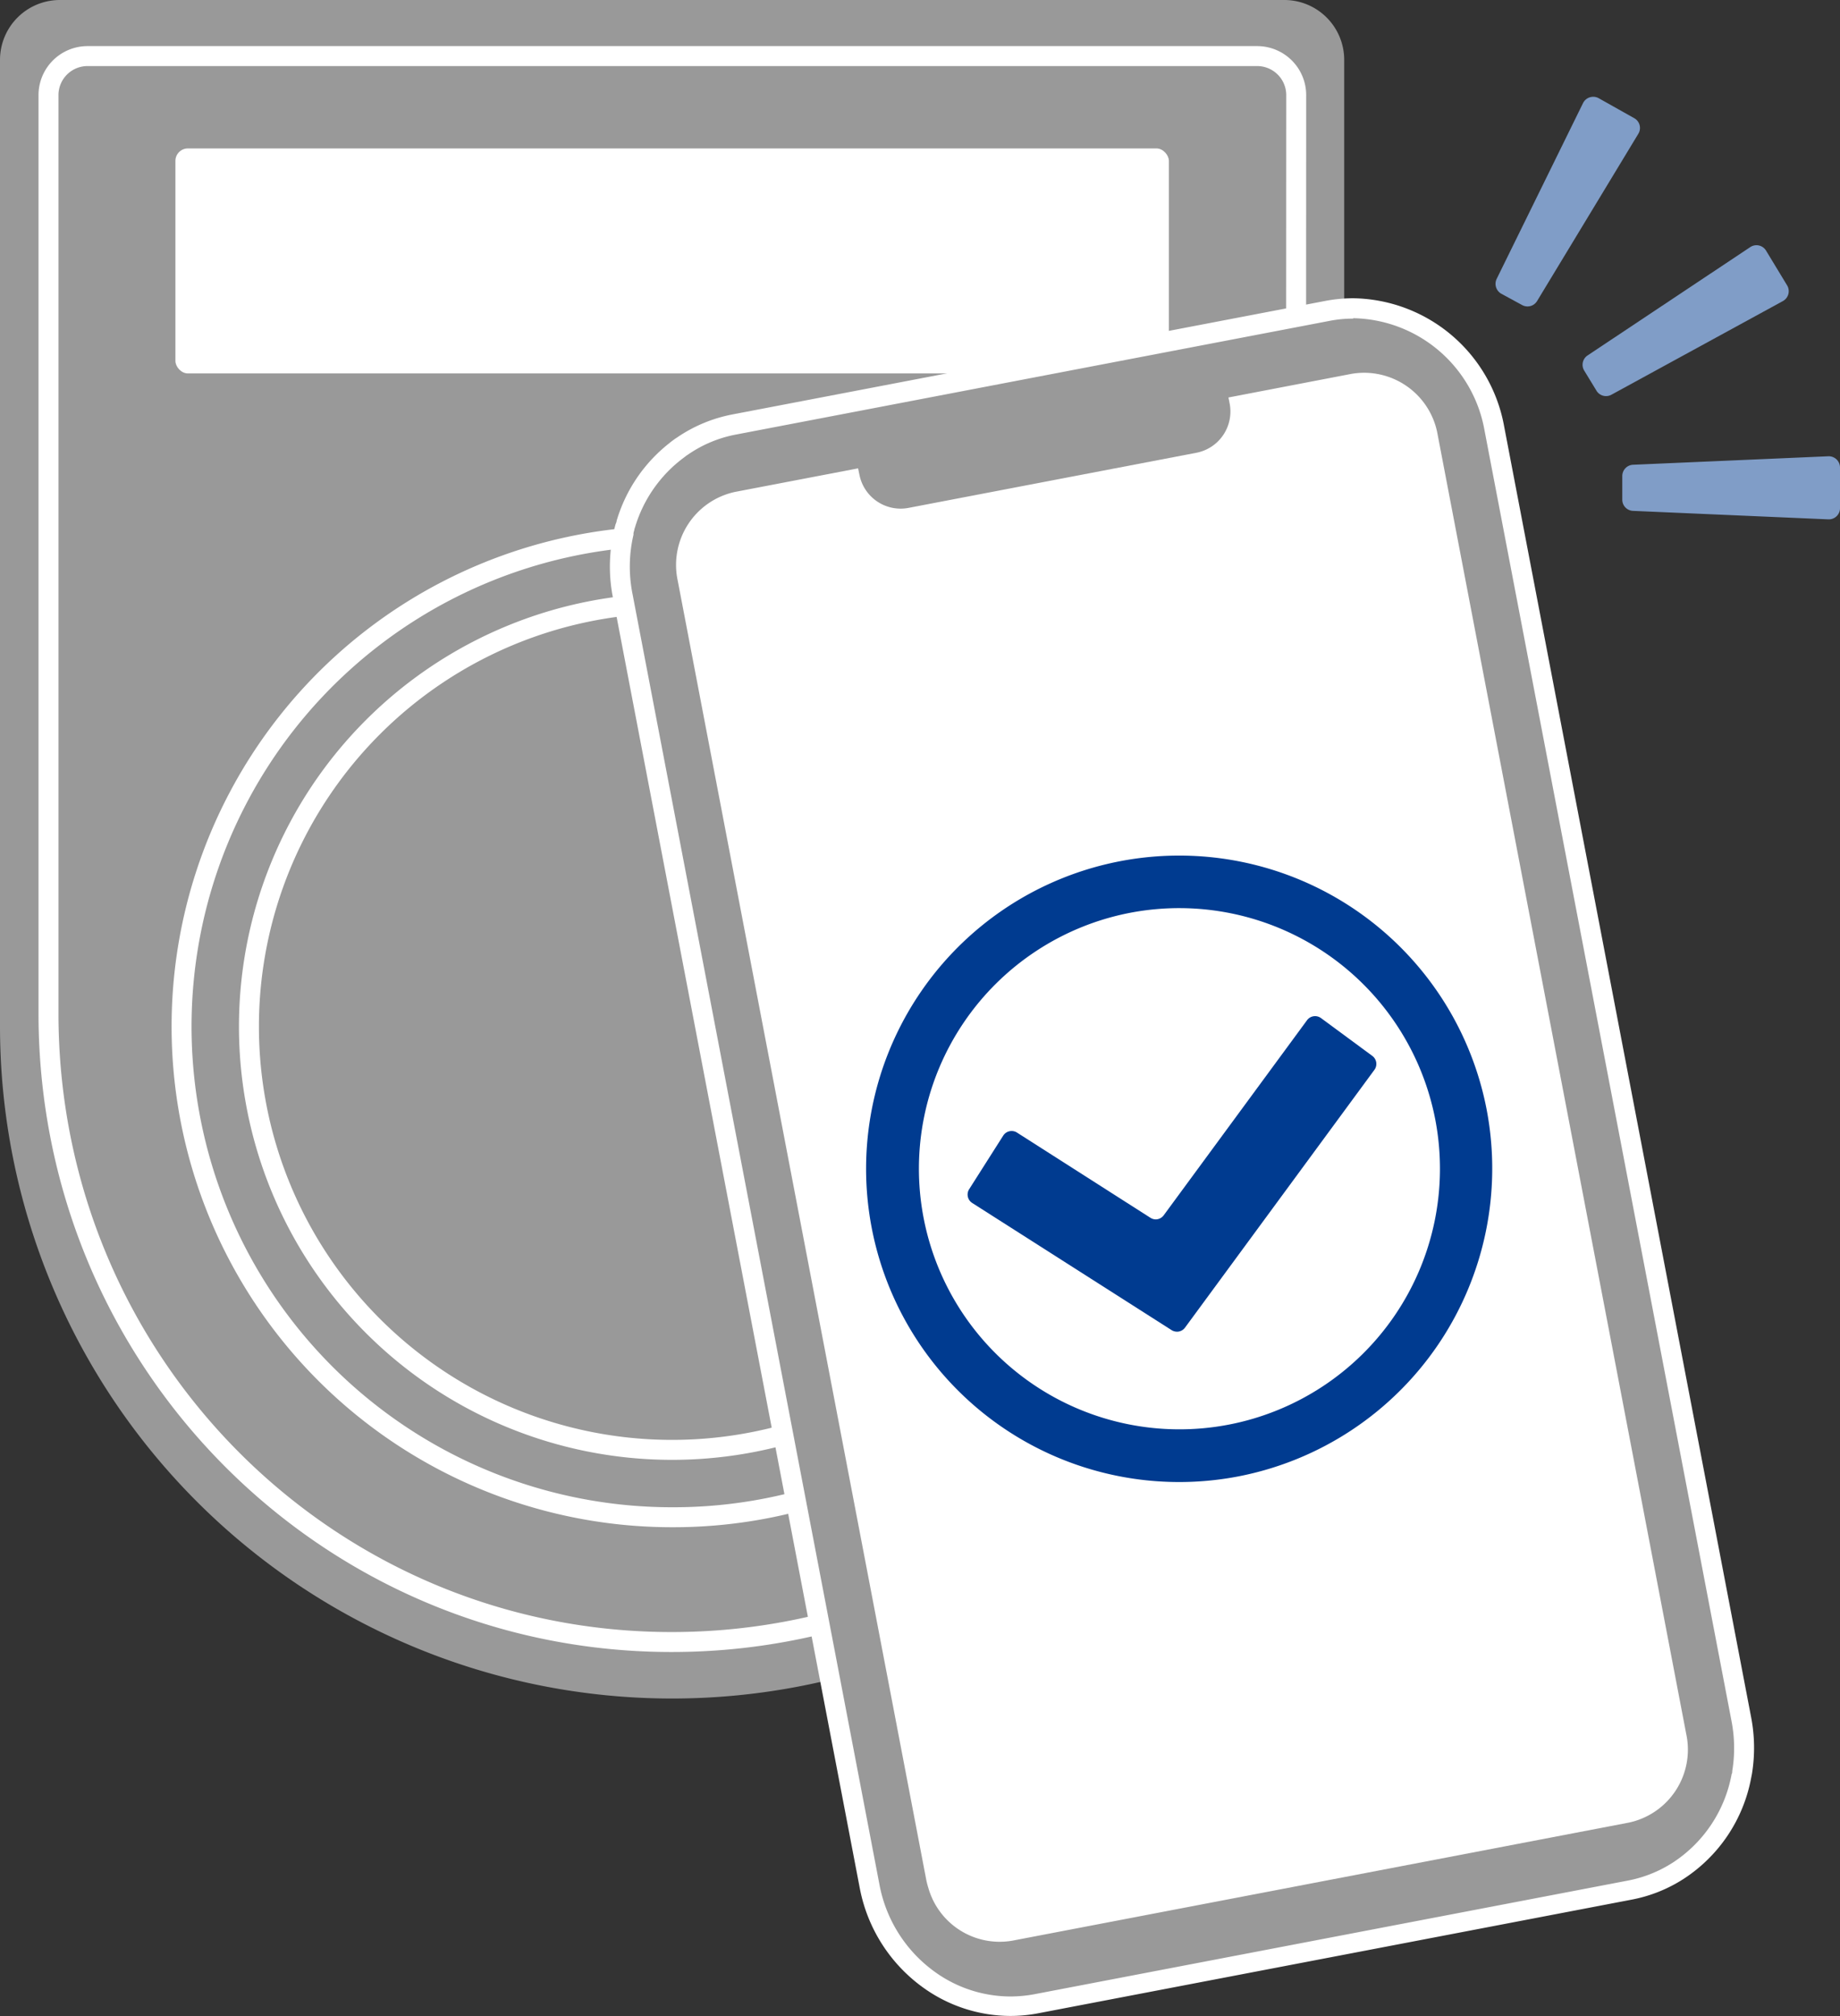 <svg xmlns="http://www.w3.org/2000/svg" width="184.41" height="202" viewBox="0 0 184.41 202"><rect x="0" y="0" width="184.41" height="202" fill="#333333" stroke="none"/><defs><style>.cls-1{fill:#999;}.cls-2{fill:none;stroke:#fff;stroke-width:2px;}.cls-2,.cls-4{stroke-miterlimit:10;}.cls-3,.cls-4{fill:#fff;}.cls-4{stroke:#848484;}.cls-5{fill:#809DC7;}.cls-6{fill:#003B90;}</style></defs><g id="レイヤー_2" data-name="レイヤー 2"><g id="レイヤー_1-2" data-name="レイヤー 1"><path class="cls-1" d="M128.73,0H6A6,6,0,0,0,0,6V102.8a67.36,67.36,0,0,0,134.72,0V6A6,6,0,0,0,128.73,0Z"/><path class="cls-2" d="M129.87,102a62.5,62.5,0,0,1-60.28,62.46C34,165.73,4.86,137.15,4.86,101.53v-92a3.91,3.91,0,0,1,3.9-3.91H126a3.91,3.91,0,0,1,3.91,3.91Z"/><path class="cls-2" d="M67.36,152a49.16,49.16,0,1,1,34.76-14.4A48.81,48.81,0,0,1,67.36,152Zm0-91.57a42.41,42.41,0,1,0,42.41,42.41A42.46,42.46,0,0,0,67.36,60.39Z"/><rect class="cls-3" x="17.58" y="14.87" width="99.57" height="22.54" rx="1.25"/><path class="cls-4" d="M64.67,59.2,89.43,188.53a12.15,12.15,0,0,0,14,9.95L162.9,187.1a11.38,11.38,0,0,0,3.78-1.45l.26-.16a12.19,12.19,0,0,0,5.34-8.09l0-.19a12.57,12.57,0,0,0-.06-4.53L147.49,43.34a12.15,12.15,0,0,0-14-10L74,44.77a11.53,11.53,0,0,0-4.29,1.79.71.71,0,0,0-.14.1,4.84,4.84,0,0,0-.46.33A12.17,12.17,0,0,0,65,53.13c0,.13-.07.25-.1.38a1.21,1.21,0,0,0,0,.18,1.16,1.16,0,0,0,0,.18A12.73,12.73,0,0,0,64.67,59.2Z"/><path class="cls-1" d="M101.27,201a14,14,0,0,1-8.11-2.62,14.87,14.87,0,0,1-6-9.41L62.4,59.63a14.77,14.77,0,0,1,.12-6.28s0-.12,0-.19a3.46,3.46,0,0,1,.09-.35l.11-.37a14.51,14.51,0,0,1,4.95-7.27c.17-.14.36-.27.54-.4l.16-.11a13.77,13.77,0,0,1,5.18-2.16L133,31.12a14,14,0,0,1,2.58-.24,14.59,14.59,0,0,1,14.14,12l24.76,129.33a15.27,15.27,0,0,1,.08,5.35,3.72,3.72,0,0,1-.08.37,14.36,14.36,0,0,1-6.33,9.47l-.3.19a13.87,13.87,0,0,1-4.55,1.75l-59.46,11.38A13.5,13.5,0,0,1,101.27,201Z"/><path class="cls-3" d="M135.62,31.88A13.61,13.61,0,0,1,148.78,43.1l24.76,129.33a14.19,14.19,0,0,1,.07,5c0,.13,0,.21-.06.3a13.45,13.45,0,0,1-5.9,8.87l-.29.18a12.7,12.7,0,0,1-4.21,1.62l-59.46,11.38a13.3,13.3,0,0,1-2.42.23,13,13,0,0,1-7.53-2.43,13.91,13.91,0,0,1-5.6-8.79L63.38,59.44a14,14,0,0,1,.11-5.87s0-.09,0-.16a2.46,2.46,0,0,1,.08-.3c0-.09.06-.23.1-.37A13.49,13.49,0,0,1,68.33,46l.5-.38.14-.09a12.57,12.57,0,0,1,4.81-2l59.45-11.38a12.17,12.17,0,0,1,2.39-.23M64.81,53.67h0m0,.17h0M172.31,177.23h0M135.62,29.88a15.08,15.08,0,0,0-2.76.26L73.4,41.52a14.73,14.73,0,0,0-5.56,2.32l-.14.09c-.23.16-.43.31-.61.46a15.47,15.47,0,0,0-5.29,7.78c0,.14-.09.29-.12.4s-.06.21-.09.36a1.83,1.83,0,0,0-.06.25,16,16,0,0,0-.11,6.64L86.17,189.16a15.94,15.94,0,0,0,6.41,10,15,15,0,0,0,8.69,2.8,14.68,14.68,0,0,0,2.8-.27l59.45-11.38a14.63,14.63,0,0,0,4.88-1.87l.32-.2a15.43,15.43,0,0,0,6.79-10.15l.07-.35a16.16,16.16,0,0,0-.08-5.72L150.75,42.72a15.6,15.6,0,0,0-15.13-12.84Z"/><path class="cls-5" d="M154.05,30.16,164.2,13.4a1.12,1.12,0,0,0-.43-1.57l-3.56-2a1.14,1.14,0,0,0-1.55.49L150,27.94a1.14,1.14,0,0,0,.47,1.49l2.08,1.13A1.12,1.12,0,0,0,154.05,30.16Z"/><path class="cls-5" d="M161.49,39.55l17.2-9.39a1.13,1.13,0,0,0,.42-1.57L177,25.11a1.12,1.12,0,0,0-1.59-.35L159.11,35.61a1.12,1.12,0,0,0-.34,1.51l1.22,2A1.12,1.12,0,0,0,161.49,39.55Z"/><path class="cls-5" d="M163.66,51.18l19.58.85a1.12,1.12,0,0,0,1.17-1.13V46.84a1.13,1.13,0,0,0-1.17-1.13l-19.58.85a1.13,1.13,0,0,0-1.07,1.13v2.36A1.12,1.12,0,0,0,163.66,51.18Z"/><path class="cls-3" d="M92.83,188.31a7.58,7.58,0,0,0,.21.82,7.43,7.43,0,0,0,8.42,5.29l61.79-11.83a7.47,7.47,0,0,0,5.75-8.87L144.09,43.57a7.48,7.48,0,0,0-8.62-6.12l-12.35,2.37.12.61a4.21,4.21,0,0,1-3.34,4.93L91.06,50.88a4.21,4.21,0,0,1-4.93-3.34L86,46.92,73.67,49.28a7.48,7.48,0,0,0-5.75,8.87Z"/><path class="cls-6" d="M124.1,147.91A31.38,31.38,0,1,1,149,111.18,31.42,31.42,0,0,1,124.1,147.91ZM113.29,91.44a26.11,26.11,0,1,0,30.56,20.73A26.14,26.14,0,0,0,113.29,91.44Z"/><path class="cls-6" d="M137.76,107.16l-19,25.85a1,1,0,0,1-.74.4,1.06,1.06,0,0,1-.59-.15l-20-12.75a1,1,0,0,1-.3-1.37l3.42-5.38a1,1,0,0,1,1.37-.3L115.3,122a1,1,0,0,0,.54.16,1,1,0,0,0,.79-.41L131,102.2a1,1,0,0,1,1.39-.21l5.13,3.78A1,1,0,0,1,137.76,107.16Z"/></g></g></svg>